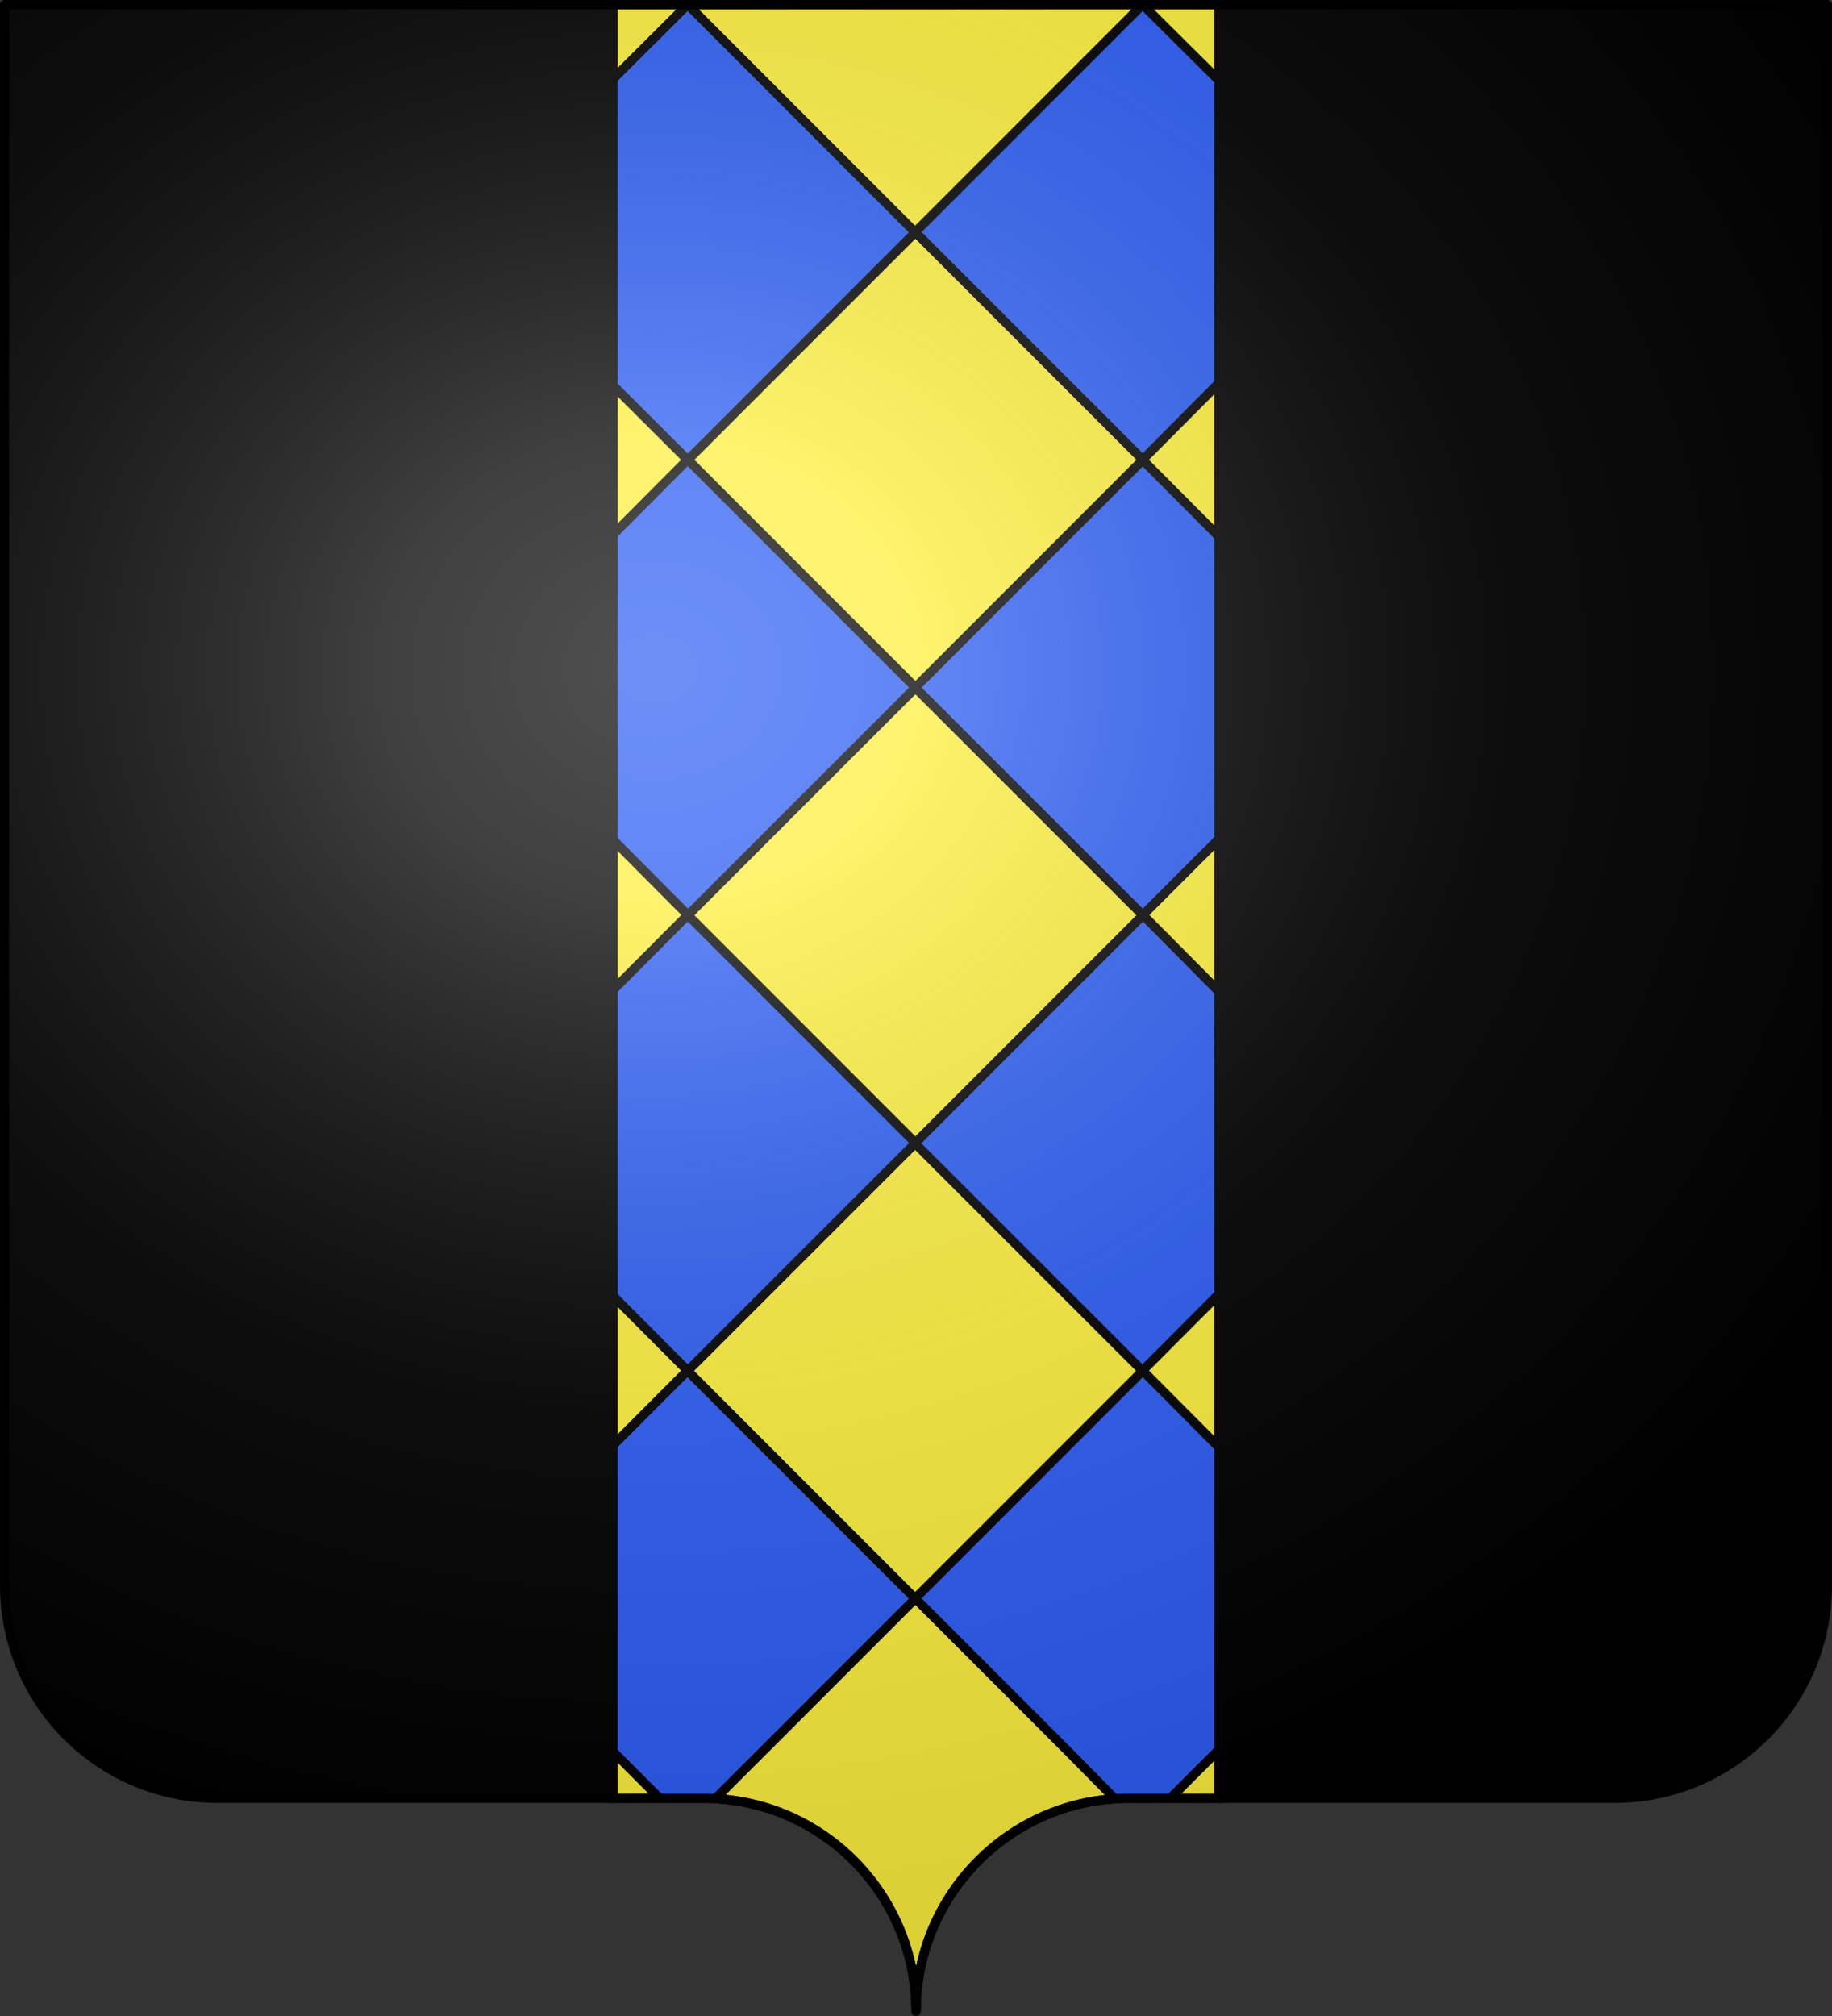 <svg xmlns="http://www.w3.org/2000/svg" xmlns:xlink="http://www.w3.org/1999/xlink" width="600.003" height="660" version="1.0"><rect width="100%" height="100%" fill="#333333" stroke="none"/><desc>Flag of Canton of Valais (Wallis)</desc><defs><radialGradient xlink:href="#a" id="b" cx="285.186" cy="200.448" r="300" fx="285.186" fy="200.448" gradientTransform="matrix(1.551 0 0 1.35 -152.894 151.099)" gradientUnits="userSpaceOnUse"/><linearGradient id="a"><stop offset="0" style="stop-color:white;stop-opacity:.314"/><stop offset=".19" style="stop-color:white;stop-opacity:.251"/><stop offset=".6" style="stop-color:#6b6b6b;stop-opacity:.125"/><stop offset="1" style="stop-color:black;stop-opacity:.125"/></linearGradient></defs><g style="display:inline"><g style="fill:#000"><g style="fill:#000;stroke:none;display:inline"><path d="M375 860.862c0-38.504 31.203-69.753 69.65-69.753h159.2c38.447 0 69.65-31.25 69.65-69.754V203.862h-597v517.493c0 38.504 31.203 69.754 69.65 69.754h159.2c38.447 0 69.65 31.25 69.65 69.753" style="fill:#000;fill-opacity:1;fill-rule:nonzero;stroke:none;stroke-width:3;stroke-linecap:round;stroke-linejoin:round;stroke-miterlimit:4;stroke-dasharray:none;stroke-dashoffset:0;stroke-opacity:1;display:inline" transform="translate(-75 -202.362)"/></g></g><g style="display:inline"><g style="fill:#f7c5b4;stroke:#000;stroke-width:3;stroke-miterlimit:4;stroke-dasharray:none;display:inline"><path d="M375 860.862c0-38.504 31.203-69.753 69.65-69.753h29.524V203.862H275.75v587.246h29.6c38.447 0 69.65 31.25 69.65 69.754z" style="fill:#2b5df2;fill-opacity:1;fill-rule:nonzero;stroke:#000;stroke-width:3;stroke-linecap:round;stroke-linejoin:miter;stroke-miterlimit:4;stroke-dasharray:none;stroke-dashoffset:0;stroke-opacity:1;display:inline" transform="translate(-74.962 -202.362)"/></g><path d="M404.774 602.858h15.905v-15.909zm-182.52-587.2v24.328l24.39-24.328zm173.421 0 25.004 24.848V15.658zm-149 0 74.5 74.5 74.5-74.5zm-24.42 173.505 24.389-24.474-24.39-24.342zm99.014-98.974-74.5 74.5 74.5 74.5 74.437-74.438 24.973 25.061V139.55l-24.973 25.077zm-99.014 248.046 24.483-24.546-24.483-24.601zM420.679 288.8l-24.91 24.888 24.91 25.085zm-99.41-49.487-74.5 74.469 74.5 74.5 74.5-74.5zM222.255 487.3l24.389-24.436-24.39-24.467zm198.424-49.502-25.004 25.066 25.004 25.107zm-99.504-49.309-74.5 74.469 74.5 74.5 74.5-74.5zm-83.719 214.312L222.255 587.6v15.273zm134.059-15.066 15.08 15.288c-36.303 2.376-65.09 32.649-65.09 69.604 0-37.275-28.997-67.752-65.745-69.66l22.317-22.286 43.192-43.192z" style="fill:#fcef3c;fill-opacity:1;fill-rule:evenodd;stroke:#000;stroke-width:3;stroke-linecap:butt;stroke-linejoin:miter;stroke-miterlimit:4;stroke-dasharray:none;stroke-opacity:1;display:inline" transform="translate(-21.467 -14.142)"/></g></g><g style="display:inline"><path d="M76.5 203.862v517.491c0 38.505 31.203 69.755 69.65 69.755h159.2c38.447 0 69.65 31.25 69.65 69.754 0-38.504 31.203-69.754 69.65-69.754h159.2c38.447 0 69.65-31.25 69.65-69.755v-517.49z" style="fill:url(#b);fill-opacity:1;fill-rule:evenodd;stroke:none;stroke-width:3;stroke-linecap:butt;stroke-linejoin:miter;stroke-miterlimit:4;stroke-dasharray:none;stroke-opacity:1;display:inline" transform="translate(-75 -202.362)"/></g><g style="display:inline"><path d="M302.06 658.5c0-38.504 31.203-69.753 69.65-69.753h159.2c38.446 0 69.65-31.25 69.65-69.754V1.5h-597v517.493c0 38.504 31.203 69.754 69.65 69.754h159.2c38.446 0 69.65 31.25 69.65 69.753" style="fill:none;fill-opacity:1;fill-rule:nonzero;stroke:#000;stroke-width:3;stroke-linecap:round;stroke-linejoin:round;stroke-miterlimit:4;stroke-dasharray:none;stroke-dashoffset:0;stroke-opacity:1;display:inline" transform="translate(-2.06)"/></g></svg>